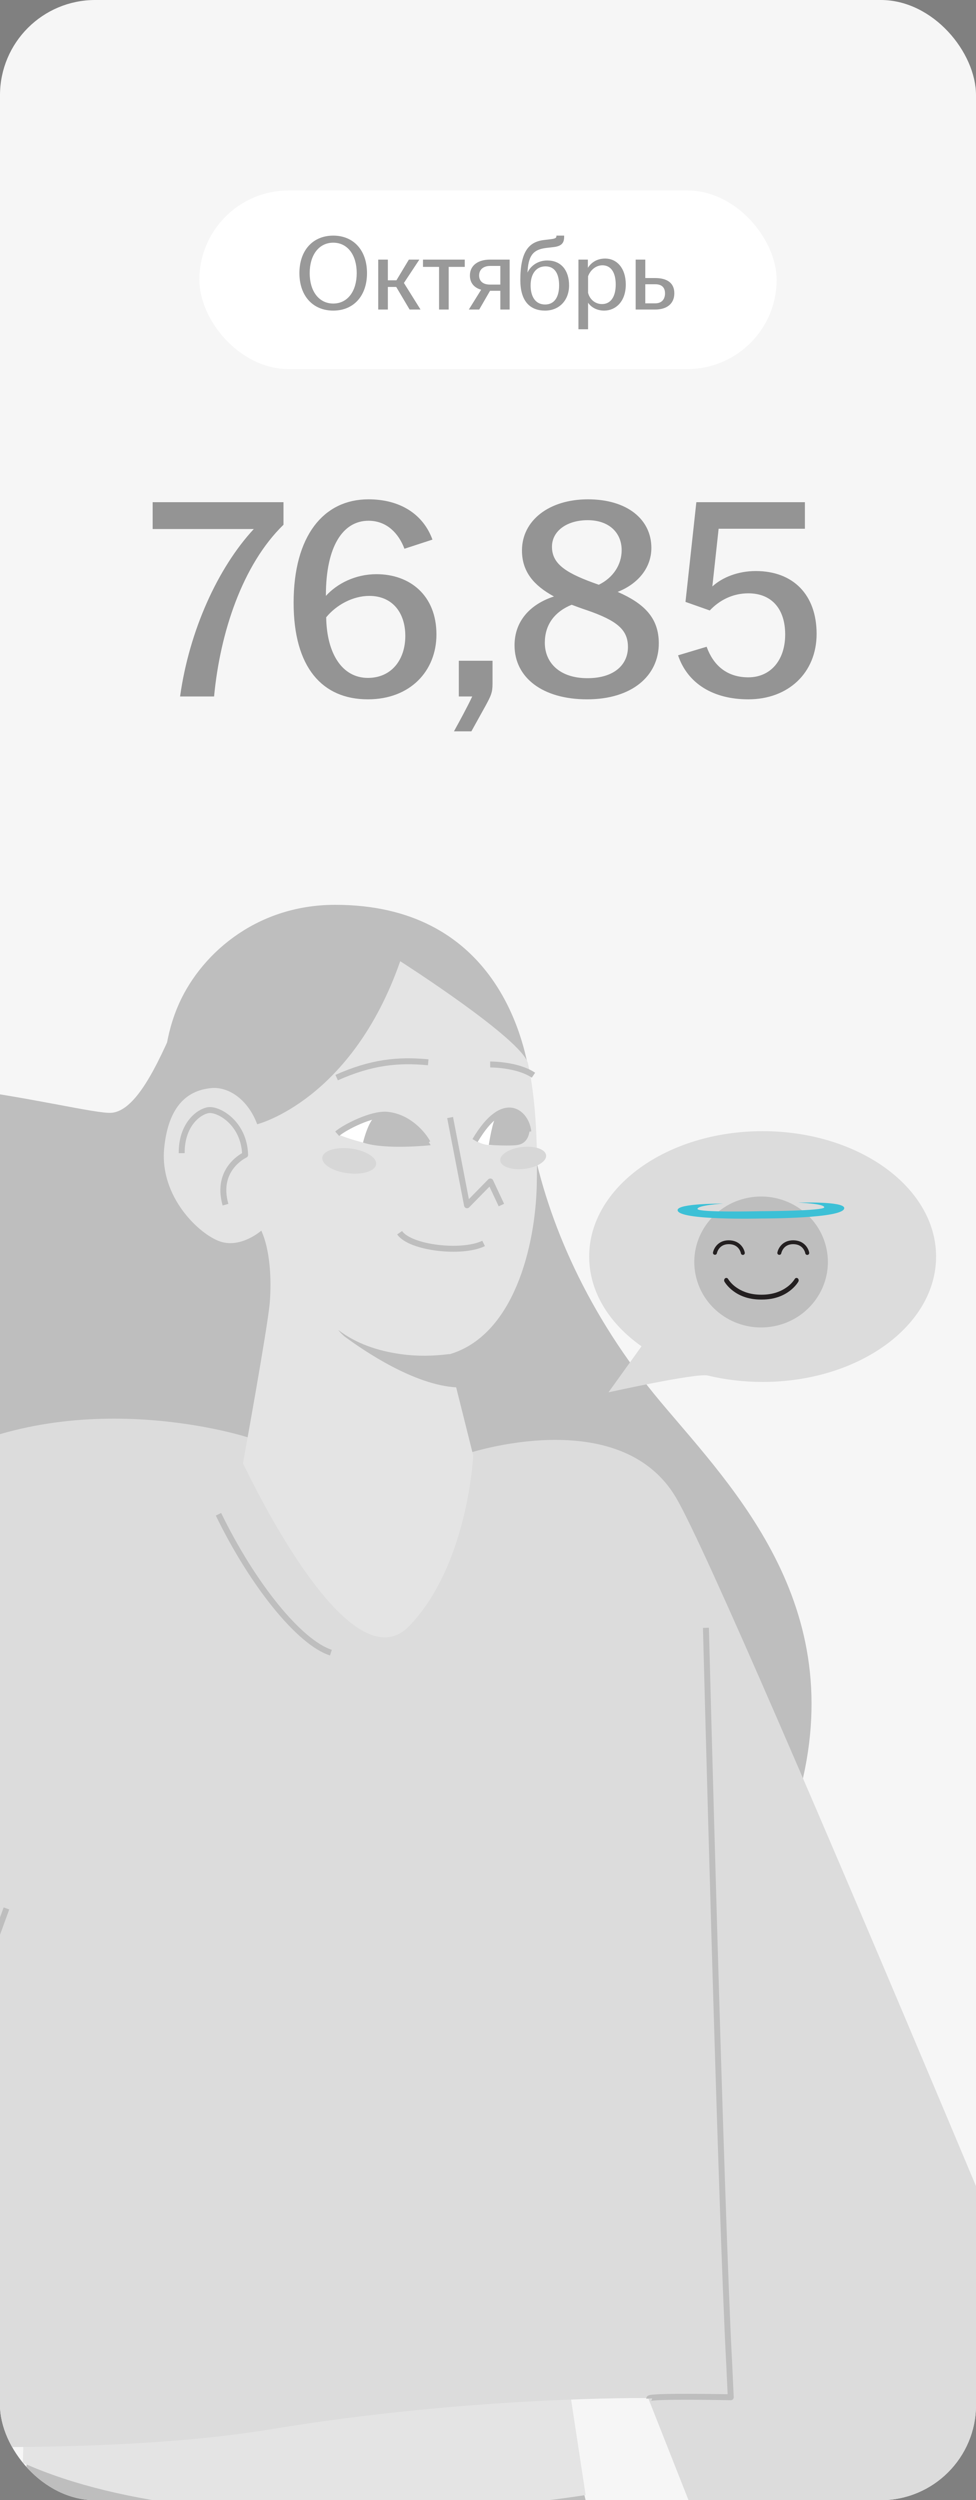 <?xml version="1.0" encoding="UTF-8"?> <svg xmlns="http://www.w3.org/2000/svg" width="164" height="420" viewBox="0 0 164 420" fill="none"><rect x="0" y="0" width="164" height="420" fill="#808080" stroke="none"/><g clip-path="url(#clip0_7987_9221)"><rect width="164" height="420" rx="16" fill="#F6F6F6"></rect><rect x="33.5" y="32" width="97" height="30" rx="15" fill="white"></rect><path d="M55.998 52.18C52.614 52.18 50.31 49.75 50.31 45.88C50.31 42.01 52.614 39.58 55.998 39.58C59.382 39.58 61.668 42.01 61.668 45.88C61.668 49.75 59.382 52.18 55.998 52.18ZM52.038 45.88C52.038 48.94 53.604 50.992 55.998 50.992C58.392 50.992 59.94 48.94 59.94 45.88C59.94 42.82 58.392 40.768 55.998 40.768C53.604 40.768 52.038 42.82 52.038 45.88ZM63.553 52V43.612H65.173V47.086H66.613L68.701 43.612H70.465L67.873 47.536L70.663 52H68.827L66.577 48.202H65.173V52H63.553ZM73.775 52V44.836H71.075V43.612H78.095V44.836H75.395V52H73.775ZM84.071 52V48.85H82.343L80.525 52H78.779L80.849 48.67C79.697 48.346 78.959 47.554 78.959 46.276C78.959 44.53 80.417 43.612 82.307 43.612H85.637V52H84.071ZM80.507 46.276C80.507 47.212 81.137 47.806 82.325 47.806H84.071V44.674H82.379C81.155 44.674 80.507 45.34 80.507 46.276ZM91.591 52.18C89.071 52.18 87.433 50.614 87.433 47.068C87.433 42.118 88.927 40.57 91.555 40.3C91.897 40.264 92.365 40.21 92.599 40.174C93.337 40.084 93.499 39.958 93.499 39.634V39.58H94.795V39.778C94.795 40.804 94.381 41.344 93.049 41.506L91.951 41.632C89.791 41.866 88.855 42.676 88.657 45.43L88.639 45.79C89.179 44.62 90.421 43.756 91.951 43.756C94.291 43.756 95.623 45.412 95.623 47.95C95.623 50.488 93.931 52.18 91.591 52.18ZM89.161 47.95C89.161 49.822 89.971 51.154 91.591 51.154C93.211 51.154 93.949 49.822 93.949 47.95C93.949 46.078 93.283 44.746 91.663 44.746C90.043 44.746 89.161 46.078 89.161 47.95ZM97.197 55.312V43.612H98.781V44.998C99.321 44.134 100.275 43.432 101.697 43.432C103.587 43.432 105.153 44.962 105.153 47.806C105.153 50.65 103.461 52.18 101.517 52.18C100.257 52.18 99.303 51.586 98.817 50.848V55.312H97.197ZM98.817 49.192C99.087 50.272 99.987 51.082 101.157 51.082C102.597 51.082 103.461 49.876 103.461 47.806C103.461 45.736 102.633 44.566 101.229 44.566C100.113 44.566 99.177 45.394 98.817 46.42V49.192ZM106.812 52V43.612H108.432V46.708H110.088C112.05 46.708 113.31 47.5 113.31 49.264C113.31 51.028 112.05 52 110.088 52H106.812ZM108.432 50.956H110.124C111.204 50.956 111.744 50.254 111.744 49.282C111.744 48.31 111.204 47.752 110.124 47.752H108.432V50.956Z" fill="black" fill-opacity="0.4"></path><path d="M30.26 117C31.796 105.96 36.596 95.4 42.644 88.872H25.652V84.36H47.636V88.152C40.724 94.872 36.98 106.296 35.972 117H30.26ZM61.817 117.48C54.137 117.48 49.337 112.104 49.337 101.256C49.337 90.072 54.329 83.88 61.913 83.88C67.289 83.88 71.129 86.424 72.665 90.648L67.961 92.184C67.001 89.64 65.033 87.48 61.913 87.48C57.641 87.48 54.761 91.752 54.761 100.008V100.104C56.633 98.04 59.705 96.456 63.257 96.456C68.873 96.456 73.337 100.008 73.337 106.584C73.337 112.728 68.921 117.48 61.817 117.48ZM54.809 103.704C54.905 109.8 57.497 113.88 61.817 113.88C65.801 113.88 68.105 110.808 68.105 106.824C68.105 102.936 65.945 100.104 62.057 100.104C59.273 100.104 56.489 101.64 54.809 103.704ZM76.28 122.856C77.336 120.936 78.44 118.92 79.352 117H77.096V111H82.76V114.888C82.76 116.376 82.472 116.904 81.656 118.44L79.208 122.856H76.28ZM98.652 117.48C91.164 117.48 86.46 113.832 86.46 108.408C86.46 104.328 89.1 101.496 93.084 100.2C89.628 98.328 87.708 95.976 87.708 92.472C87.708 87.432 92.268 83.88 98.796 83.88C105.372 83.88 109.452 87.24 109.452 92.04C109.452 95.4 107.196 98.088 103.788 99.432C108.3 101.4 110.7 103.848 110.7 108.072C110.7 113.544 106.188 117.48 98.652 117.48ZM91.548 107.976C91.548 111.336 94.044 113.928 98.7 113.928C103.308 113.928 105.516 111.576 105.516 108.696C105.516 105.864 103.836 104.28 98.46 102.456C97.596 102.168 96.828 101.88 96.06 101.592C93.228 102.744 91.548 104.904 91.548 107.976ZM92.748 91.848C92.748 94.824 95.244 96.36 100.62 98.232C103.068 97.032 104.46 94.824 104.46 92.424C104.46 89.496 102.348 87.384 98.748 87.384C95.244 87.384 92.748 89.208 92.748 91.848ZM125.745 117.48C119.793 117.48 115.521 114.792 113.937 110.088L118.737 108.648C119.841 111.72 122.097 113.784 125.745 113.784C129.441 113.784 131.937 110.952 131.937 106.584C131.937 102.312 129.681 99.672 125.745 99.672C123.057 99.672 120.849 100.872 119.265 102.552L115.185 101.112L117.009 84.36H135.249V88.824H120.753L119.697 98.52C121.377 96.984 124.017 95.928 126.993 95.928C133.281 95.928 137.217 99.912 137.217 106.488C137.217 113.016 132.465 117.48 125.745 117.48Z" fill="black" fill-opacity="0.4"></path><path d="M4.715 404.973C4.715 404.973 4.811 428.05 0.629 439.382C-3.554 450.716 -37.642 520.39 -37.852 579.78L133.428 576.211C133.428 576.211 130.291 517.45 109.377 454.072C109.377 454.072 101.697 434.263 97.84 417.655C96.37 411.325 94.75 406.288 94.497 401.809" fill="#BEBEBE"></path><path d="M95.359 399.144L98.405 419.137C98.405 419.137 37.934 429.049 3.844 413.727L4.14 402.126L94.109 397.814" fill="#E4E4E4"></path><path d="M89.379 191.648C91.994 205.091 98.691 220.844 111.041 235.546C123.39 250.248 143.589 270.517 133.751 303.176C123.913 335.837 132.914 303.912 132.914 303.912L90.216 308.008L73.994 262.114L70.227 223.363" fill="#BEBEBE"></path><path d="M31.158 168.252C27.971 175.085 23.848 186.432 18.788 186.933C13.727 187.435 -29.234 174.522 -48.669 187.211C-68.105 199.9 -66.966 222.875 -60.987 241.07C-55.008 259.266 -49.045 271.967 -62.766 302.99C-76.487 334.015 -60.297 351.773 -51.244 357.989L28.14 336.452L48.914 250.294L48.754 202.085" fill="#BEBEBE"></path><path d="M89.092 181.326C88.039 173.678 82.639 151.976 56.289 152C42.75 152.012 33.3 160.643 29.741 169.393C25.273 180.377 28.818 191.729 28.818 191.729" fill="#BEBEBE"></path><path d="M78.542 244.179C78.542 244.179 104.1 235.629 113.567 251.541C123.033 267.452 198.891 450.928 198.891 450.928C198.891 450.928 171.75 496.926 138.218 477.034L108.918 402.848C108.918 402.848 79.355 402.493 45.556 408.082C20.974 412.148 -11.568 411.037 -28.488 410.704L-47.658 475.751C-47.658 475.751 -90.04 483.163 -112.148 459.737C-112.148 459.737 -36.276 259.655 -11.725 245.829C12.827 232.003 41.754 241.493 41.754 241.493" fill="#DCDCDC"></path><path d="M88.728 178.681C89.61 182.735 90.414 189.059 90.192 199.108C89.97 209.157 86.416 224.515 75.278 227.574L79.519 244.516C79.519 244.516 78.669 262.882 68.761 273.155C58.853 283.43 42.376 248.971 40.826 245.807C40.826 245.807 45.022 222.785 45.336 218.748C45.651 214.711 45.349 209.897 43.91 206.731C43.91 206.731 40.523 209.726 37.024 208.568C33.525 207.409 26.778 201.076 27.591 192.856C28.406 184.636 32.538 183.107 35.413 182.792C38.288 182.477 41.624 184.598 43.218 188.862C43.218 188.862 59.062 184.894 67.249 161.473C67.249 161.473 87.847 174.627 88.728 178.681Z" fill="#E4E4E4"></path><path d="M79.797 191.541C79.797 191.541 81.232 192.553 82.918 192.345L83.305 187.621L82.779 187.815L79.894 191.444" fill="white"></path><path d="M61.13 191.955C61.13 191.955 58.836 191.436 56.805 190.571L57.084 190.118L60.095 188.533L63.2 187.521L61.104 191.835" fill="white"></path><path d="M88.77 190.111C88.506 187.073 84.737 183.274 79.82 191.606" stroke="#BEBEBE" stroke-miterlimit="10" stroke-linejoin="round"></path><path d="M71.848 191.972C71.116 190.563 68.694 187.635 65.07 187.27C62.452 187.006 57.845 189.409 56.656 190.458" stroke="#BEBEBE" stroke-miterlimit="10" stroke-linejoin="round"></path><path d="M84.251 202.436L82.393 198.475L78.477 202.472L75.633 187.734" stroke="#BEBEBE" stroke-miterlimit="10" stroke-linejoin="round"></path><path d="M81.261 208.881C77.676 210.647 68.953 209.677 67.148 207.084" stroke="#BEBEBE" stroke-miterlimit="10" stroke-linejoin="round"></path><path d="M71.955 178.451C66.828 177.971 62.384 178.43 56.57 181.025" stroke="#BEBEBE" stroke-miterlimit="10" stroke-linejoin="round"></path><path d="M82.367 178.82C82.367 178.82 86.919 178.784 89.64 180.622" stroke="#BEBEBE" stroke-miterlimit="10" stroke-linejoin="round"></path><path d="M56.852 223.428L57.647 224.224C57.647 224.224 57.704 224.407 58.214 224.731C60.924 226.449 63.955 227.484 67.219 227.947C70.078 228.35 72.837 228.291 75.599 227.94L75.538 227.464C72.814 227.812 70.1 227.867 67.289 227.47C63.485 226.932 59.854 225.728 56.852 223.428Z" fill="#BEBEBE"></path><path d="M30.532 193.718C30.486 188.957 33.363 186.748 35.013 186.491C36.664 186.235 41.031 188.604 41.189 194.005C41.189 194.005 36.16 196.299 37.89 202.372" stroke="#BEBEBE" stroke-miterlimit="10" stroke-linejoin="round"></path><path d="M118.619 273.453C118.619 273.453 121.167 372.216 122.556 397.608C122.595 398.34 122.753 402.105 122.791 402.711C122.791 402.711 109.056 402.429 109.094 402.925" stroke="#BEBEBE" stroke-miterlimit="10" stroke-linejoin="round"></path><path d="M36.711 254.379C42.478 266.251 50.333 275.931 55.604 277.627" stroke="#BEBEBE" stroke-miterlimit="10" stroke-linejoin="round"></path><path d="M88.979 190.07C88.817 191.049 88.353 192.038 87.144 192.31C85.933 192.582 82.133 192.328 82.133 192.328C82.133 192.328 82.768 188.113 83.456 187.424C84.142 186.736 84.181 186.892 84.181 186.892L85.951 186.439L87.577 187.237L88.335 188.414" fill="#BEBEBE"></path><path d="M71.651 191.219L72.374 192.38C72.374 192.38 64.741 193.212 61 191.934C61 191.934 61.903 188.102 63.202 187.463L65.563 187.25L67.765 187.969L70.07 189.645L71.651 191.219Z" fill="#BEBEBE"></path><path d="M75.434 227.691C75.434 227.691 72.463 228.176 67.601 227.921L62.26 226.582L58.596 224.65L57.937 224.304L56.836 223.426C56.836 223.426 57.35 224.103 58.047 224.619C61.029 226.827 69.577 232.689 76.722 233.062L75.434 227.691Z" fill="#BEBEBE"></path><path d="M54.156 194.444C54.299 193.299 56.44 192.626 58.936 192.941C61.433 193.256 63.341 194.441 63.198 195.586C63.055 196.732 60.914 197.404 58.418 197.089C55.921 196.774 54.013 195.59 54.156 194.444Z" fill="#D7D7D7"></path><path d="M84.061 194.983C83.94 193.971 85.567 192.944 87.694 192.69C89.822 192.436 91.644 193.051 91.764 194.063C91.883 195.075 90.257 196.102 88.129 196.356C86.002 196.61 84.18 195.996 84.061 194.983Z" fill="#D7D7D7"></path><path d="M1.084 320.596L-18.523 374.348" stroke="#BEBEBE" stroke-miterlimit="10" stroke-linejoin="round"></path><path d="M99 211.087C99 199.454 112.049 190.023 128.147 190.023C144.244 190.023 157.293 199.454 157.293 211.087C157.293 222.719 144.244 232.15 128.147 232.15C124.924 232.15 121.824 231.772 118.926 231.074C117.023 230.616 102.243 233.896 102.243 233.896L107.796 226.166C102.37 222.34 99 216.998 99 211.087Z" fill="#DCDCDC"></path><path d="M130.01 222.8C136.097 221.651 140.081 215.885 138.909 209.92C137.737 203.956 131.852 200.052 125.765 201.2C119.678 202.349 115.693 208.115 116.866 214.08C118.038 220.044 123.923 223.948 130.01 222.8Z" fill="#BEBEBE"></path><path d="M124.823 210.811C124.744 210.811 124.668 210.783 124.608 210.733C124.547 210.683 124.507 210.613 124.494 210.537C124.483 210.476 124.199 209.005 122.455 209.005C120.772 209.005 120.471 210.479 120.458 210.543C120.438 210.623 120.387 210.693 120.316 210.738C120.245 210.784 120.159 210.801 120.076 210.787C119.993 210.772 119.918 210.728 119.867 210.661C119.816 210.595 119.793 210.512 119.802 210.43C119.932 209.712 120.655 208.356 122.449 208.356C124.303 208.356 125.025 209.715 125.147 210.434C125.161 210.52 125.14 210.607 125.089 210.678C125.038 210.748 124.96 210.796 124.873 210.811C124.856 210.812 124.84 210.812 124.823 210.811Z" fill="#231F20"></path><path d="M135.643 210.811C135.564 210.811 135.487 210.783 135.427 210.733C135.367 210.683 135.327 210.613 135.315 210.537C135.303 210.476 135.019 209.005 133.275 209.005C131.592 209.005 131.291 210.479 131.278 210.543C131.26 210.626 131.21 210.699 131.139 210.746C131.067 210.794 130.979 210.812 130.894 210.798C130.809 210.783 130.732 210.737 130.681 210.668C130.63 210.599 130.609 210.514 130.621 210.43C130.752 209.712 131.475 208.356 133.275 208.356C135.129 208.356 135.851 209.715 135.973 210.434C135.987 210.52 135.966 210.608 135.915 210.678C135.863 210.749 135.785 210.797 135.698 210.811C135.679 210.812 135.661 210.812 135.643 210.811Z" fill="#231F20"></path><path d="M134.039 214.738C133.999 214.709 133.953 214.69 133.905 214.681C133.856 214.672 133.806 214.674 133.759 214.686C133.711 214.698 133.666 214.72 133.628 214.751C133.59 214.782 133.56 214.82 133.539 214.864C133.186 215.406 132.73 215.875 132.195 216.248C131.436 216.797 130.178 217.422 128.343 217.488C128.325 217.486 128.307 217.486 128.289 217.488C128.174 217.494 128.059 217.496 127.944 217.497C127.829 217.499 127.713 217.497 127.598 217.488C127.58 217.486 127.562 217.486 127.544 217.488C125.71 217.423 124.452 216.798 123.692 216.248C123.158 215.875 122.702 215.406 122.349 214.864C122.328 214.82 122.297 214.782 122.259 214.751C122.221 214.72 122.177 214.698 122.129 214.686C122.081 214.674 122.031 214.672 121.983 214.681C121.934 214.69 121.888 214.709 121.848 214.738C121.765 214.804 121.708 214.897 121.687 214.999C121.666 215.102 121.682 215.209 121.733 215.302C121.803 215.429 123.473 218.311 127.833 218.311H128.046C132.411 218.311 134.081 215.429 134.146 215.302C134.198 215.21 134.215 215.104 134.196 215.001C134.176 214.898 134.121 214.805 134.039 214.738Z" fill="#231F20"></path><path d="M141.858 202.919C141.75 201.77 134.128 202.03 134.128 202.03C134.128 202.03 138.523 202.185 138.502 202.82C138.476 203.431 127.892 203.469 127.892 203.469C127.892 203.469 117.293 203.724 117.205 203.096C117.118 202.468 121.491 202.194 121.491 202.194C121.491 202.194 113.855 202.133 113.859 203.283C113.866 205.059 127.925 204.694 127.925 204.694C127.925 204.694 142.029 204.739 141.858 202.919Z" fill="#3CC0D6"></path></g><defs><clipPath id="clip0_7987_9221"><rect width="164" height="420" rx="16" fill="white"></rect></clipPath></defs></svg> 